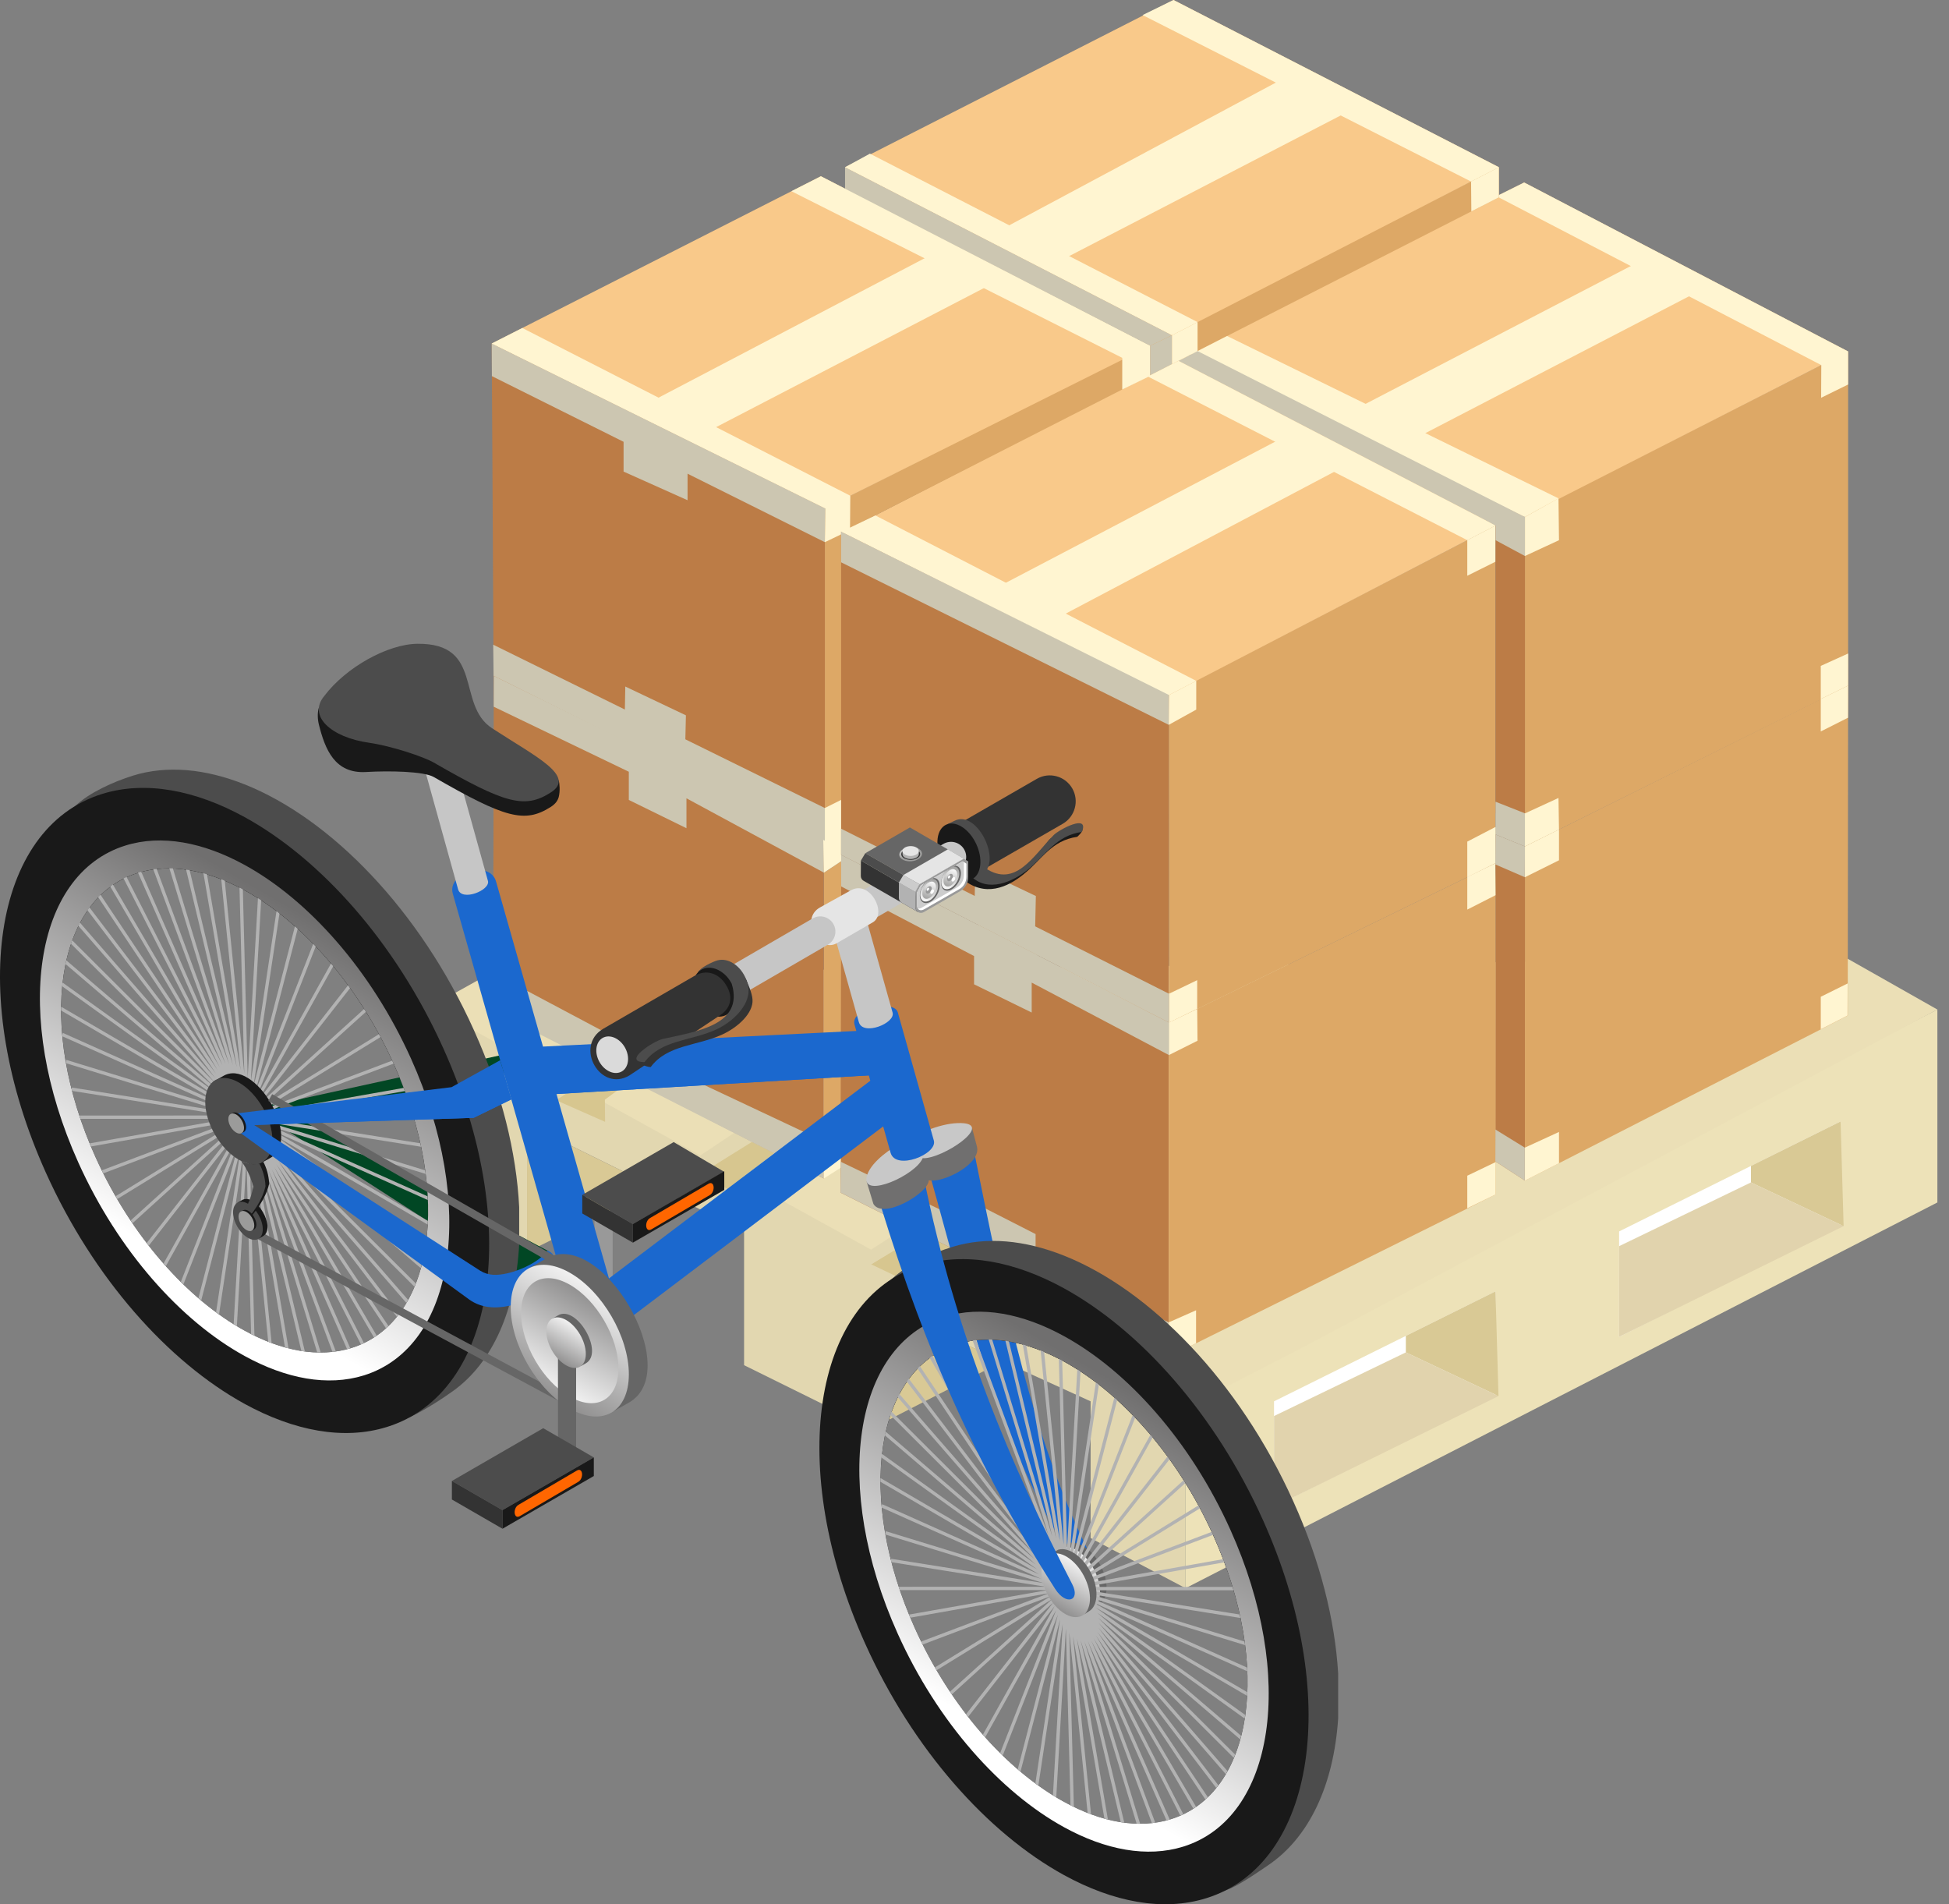 <svg width="130" height="127" viewBox="0 0 130 127" fill="none" xmlns="http://www.w3.org/2000/svg">
<rect x="0" y="0" width="130" height="127" fill="#808080" stroke="none"/>
<path d="M79.077 93.059V105.922L129.225 80.196V67.33L79.077 93.059Z" fill="#EDE2B8"/>
<path d="M79.077 105.922L72.745 102.58V93.458L58.172 86.827V95.268L49.631 91.049V82.102L35.161 74.969V83.51L28.726 80.395V67.13L79.077 93.358V105.922Z" fill="#E2D7B0"/>
<path d="M35.154 83.506L43.78 79.22L39.626 77.174L35.154 74.965V83.506Z" fill="#D9C995"/>
<path d="M58.172 95.261L66.894 90.79L62.761 88.908L58.186 86.82L58.172 95.261Z" fill="#D9C995"/>
<path d="M28.727 67.13L32.7 64.917L123.193 63.913L129.226 67.33L86.792 89.917L79.078 93.886L63.047 86.072L28.727 67.13Z" fill="#EBDFB6"/>
<path d="M107.996 82.128V89.161L122.768 81.725V74.791L107.996 82.128Z" fill="white"/>
<path d="M107.995 83.111L116.789 78.86L122.971 81.775L107.995 89.162V83.111Z" fill="#E1D3AD"/>
<path d="M116.789 77.759V78.86L122.971 81.775L122.768 74.791L116.789 77.759Z" fill="#D9C995"/>
<path d="M37.082 73.373L40.36 74.819L40.346 73.341L42.395 71.83L40.812 70.96L37.082 73.373Z" fill="#D7C68F"/>
<path d="M37.082 73.373V71.741L39.156 70.319L40.813 70.96L37.082 73.373Z" fill="#E2D7B0"/>
<path d="M46.691 78.311L49.556 79.854V78.507L51.894 76.726L50.354 75.96L46.691 78.311Z" fill="#D7C68F"/>
<path d="M46.691 78.311L46.716 77.061L49.292 75.336L50.572 75.899L46.691 78.311Z" fill="#E2D7B0"/>
<path d="M58.108 84.322L61.094 85.747V85.031L64.19 83.385L61.81 82.024L58.108 84.322Z" fill="#D7C68F"/>
<path d="M58.108 84.322V83.339L60.698 81.664L62.109 81.91L58.108 84.322Z" fill="#E2D7B0"/>
<path d="M67.928 89.297L70.79 90.494V89.792L73.654 88.178L71.506 86.999L67.928 89.297Z" fill="#D7C68F"/>
<path d="M67.928 89.296V88.416L71.039 86.524L71.808 86.884L67.928 89.296Z" fill="#E2D7B0"/>
<path d="M54.944 58.212V76.124L56.187 75.568L56.113 57.435L54.944 58.212Z" fill="#DDA866"/>
<path d="M56.112 57.232L77.958 68.181V90.494L56.062 79.541L56.112 57.232Z" fill="#BC7C46"/>
<path d="M32.938 44.974L54.944 55.952V78.6L32.888 67.283L32.938 44.974Z" fill="#BC7C46"/>
<path d="M32.931 47.133L41.942 51.47V53.351L45.787 55.236V53.241L54.944 58.193V55.895L36.968 46.944L32.938 44.974L32.931 47.133Z" fill="#CCC6B1"/>
<path d="M32.891 64.881L41.981 69.709V68.163L45.9 70.162V71.858L54.944 76.116V78.6L32.888 67.397L32.891 64.881Z" fill="#CCC6B1"/>
<path d="M54.908 55.632L56.109 55.329L56.112 57.434L54.944 58.211L54.908 55.632Z" fill="#FFF5D1"/>
<path d="M54.944 78.6L56.077 77.88V75.482L54.944 76.123V78.6Z" fill="#FFF5D1"/>
<path d="M77.958 46.314L77.972 68.21L99.754 57.584V35.047L77.958 46.314Z" fill="#DDA866"/>
<path d="M56.188 35.5L79.177 23.666L99.754 35.047L77.973 46.353L56.188 35.5Z" fill="#F9C98A"/>
<path d="M101.714 34.367V56.451L123.271 45.751V23.439L101.714 34.367Z" fill="#DDA866"/>
<path d="M101.6 34.481L79.002 23.456L101.664 12.172L123.271 23.439L101.6 34.481Z" fill="#F9C98A"/>
<path d="M101.714 56.451V78.739L123.246 67.732L123.271 45.726L101.714 56.451Z" fill="#DDA866"/>
<path d="M101.714 78.739L99.74 77.456L99.754 55.653L101.714 56.452V78.739Z" fill="#BC7C46"/>
<path d="M65.234 40.246V43.414L68.926 45.373L69 41.907L65.234 40.246Z" fill="#CCC6B1"/>
<path d="M97.869 36.027V38.4L99.754 37.46V35.047L97.869 36.027Z" fill="#FFF5D1"/>
<path d="M77.972 66.275L79.854 65.37V67.29L77.972 68.21V66.275Z" fill="#FFF5D1"/>
<path d="M56.077 77.481L65.159 81.853V80.307L69.075 82.305V84.001L77.958 88.192V90.494L56.062 79.54L56.077 77.481Z" fill="#CCC6B1"/>
<path d="M99.822 13.088L121.482 24.351L121.472 26.528L123.271 25.644V23.439L122.384 22.979L101.664 12.172L99.822 13.088Z" fill="#FFF5D1"/>
<path d="M65.234 61.767V57.998L69.154 60.032V63.424L69.189 63.838L65.309 61.917L65.234 61.767Z" fill="#CCC6B1"/>
<path d="M32.799 22.911L32.923 45.07L55.019 55.952V33.914L32.799 22.911Z" fill="#BC7C46"/>
<path d="M55.019 33.914L80.463 21.047L99.978 11.152V13.162L56.187 35.499V55.282L55.019 55.952V33.914Z" fill="#DDA866"/>
<path d="M32.799 22.911L54.755 11.755L76.715 23.061L55.019 33.914L32.799 22.911Z" fill="#F9C98A"/>
<path d="M56.366 12.61V11.152L78.172 22.358L76.715 23.06L56.366 12.61Z" fill="#CCC6B1"/>
<path d="M41.593 27.433V31.452L45.861 33.362V29.546L41.593 27.433Z" fill="#CCC6B1"/>
<path d="M32.809 25.085L55.019 36.159L55.058 33.914L32.799 22.911L32.809 25.085Z" fill="#CCC6B1"/>
<path d="M55.019 36.159L55.058 33.914L32.799 22.911L34.84 21.875L56.715 33.063L56.697 35.354" fill="#FFF5D1"/>
<path d="M52.788 12.753L74.855 23.866V25.979L76.715 25.07V23.061L54.755 11.755L52.788 12.753Z" fill="#FFF5D1"/>
<path d="M56.366 11.153L78.272 0L99.979 11.153L78.172 22.359L56.366 11.153Z" fill="#F9C98A"/>
<path d="M78.172 22.359V24.287L76.715 25.028V23.061L78.172 22.359Z" fill="#CCC6B1"/>
<path d="M58.023 10.248L79.879 21.482L78.172 22.359L56.366 11.153L58.023 10.248Z" fill="#FFF5D1"/>
<path d="M66.666 15.375L85.911 5.074L89.831 7.034L90.23 7.283L70.532 17.485L66.666 15.375Z" fill="#FFF5D1"/>
<path d="M76.212 1.005L98.122 12.108L99.978 11.153L78.272 0L76.212 1.005Z" fill="#FFF5D1"/>
<path d="M81.849 22.409L103.951 33.237L101.714 34.481L79.487 23.617L81.849 22.409Z" fill="#FFF5D1"/>
<path d="M89.435 27.793L108.886 17.684L112.792 19.255L112.906 19.633L94.099 29.393L89.435 27.793Z" fill="#FFF5D1"/>
<path d="M103.952 33.237L103.987 36.027L101.714 37.081V34.48L103.952 33.237Z" fill="#FFF5D1"/>
<path d="M66.446 39.205L86.157 28.879L89.849 30.576L89.963 30.953L70.796 41.076L66.446 39.205Z" fill="#FFF5D1"/>
<path d="M42.669 27.18L62.377 16.854L66.072 18.55L66.182 18.924L47.379 28.687L42.669 27.18Z" fill="#FFF5D1"/>
<path d="M32.898 42.997L55.019 53.89V56.074L32.923 45.071L32.898 42.997Z" fill="#CCC6B1"/>
<path d="M41.707 45.787L41.643 49.293L45.672 51.081L45.751 47.707L41.707 45.787Z" fill="#CCC6B1"/>
<path d="M55.019 53.889L56.152 53.323V55.471L55.019 56.074V53.889Z" fill="#FFF5D1"/>
<path d="M84.978 93.459V100.496L99.751 93.059V86.126L84.978 93.459Z" fill="white"/>
<path d="M84.978 94.441L93.772 90.194L99.95 93.109L84.978 100.495V94.441Z" fill="#E1D3AD"/>
<path d="M93.772 89.093V90.194L99.95 93.108L99.751 86.124L93.772 89.093Z" fill="#D9C995"/>
<path d="M77.958 68.209L99.754 57.584V79.665L77.958 90.493V68.209Z" fill="#DDA866"/>
<path d="M77.958 70.369L79.875 69.41L79.854 67.29L77.958 68.199V70.369Z" fill="#FFF5D1"/>
<path d="M56.102 35.454V57.011L77.958 68.181V46.314L56.102 35.454Z" fill="#BC7C46"/>
<path d="M56.102 55.268L77.972 66.275V68.195L56.102 57.011V55.268Z" fill="#CCC6B1"/>
<path d="M56.102 37.502L77.958 48.342V46.303L56.102 35.454V37.502Z" fill="#CCC6B1"/>
<path d="M58.389 34.377L79.79 45.409L77.972 46.353L56.12 35.464L58.389 34.377Z" fill="#FFF5D1"/>
<path d="M99.754 35.047L101.714 34.481V54.242H99.754V35.047Z" fill="#BC7C46"/>
<path d="M79.879 23.414L101.714 34.481V37.082L99.754 36.027V35.047L78.603 24.066L79.879 23.414Z" fill="#CCC6B1"/>
<path d="M76.561 25.109L97.869 36.027L99.754 35.047L78.603 24.065L76.561 25.109Z" fill="#FFF5D1"/>
<path d="M99.754 53.469L101.714 54.242V56.451L99.754 55.653V53.469Z" fill="#CCC6B1"/>
<path d="M103.952 53.219L103.987 55.322L101.714 56.451V54.249L103.952 53.219Z" fill="#FFF5D1"/>
<path d="M123.274 43.584L123.271 45.726L121.447 46.617V44.411L123.274 43.584Z" fill="#FFF5D1"/>
<path d="M79.879 21.482V23.414L78.172 24.287V22.359L79.879 21.482Z" fill="#FFF5D1"/>
<path d="M99.978 11.152V13.162L98.14 14.099L98.122 12.107L99.978 11.152Z" fill="#FFF5D1"/>
<path d="M77.972 46.353L77.958 48.341L79.79 47.326V45.409L77.972 46.353Z" fill="#FFF5D1"/>
<path d="M65.052 57.837L64.985 61.34L69.018 63.132L69.093 59.758L65.052 57.837Z" fill="#CCC6B1"/>
<path d="M97.869 56.13V58.503L99.754 57.563V55.15L97.869 56.13Z" fill="#FFF5D1"/>
<path d="M97.869 60.663L99.754 59.704L99.733 57.584L97.869 58.489V60.663Z" fill="#FFF5D1"/>
<path d="M97.869 80.584L99.754 79.665V77.506L97.869 78.411V80.584Z" fill="#FFF5D1"/>
<path d="M99.747 75.332L101.707 76.54V78.739L99.74 77.456L99.747 75.332Z" fill="#CCC6B1"/>
<path d="M99.754 55.653L101.714 56.452L101.707 58.504L99.74 57.652L99.754 55.653Z" fill="#CCC6B1"/>
<path d="M103.987 55.322V57.374L101.714 58.504V56.455L103.987 55.322Z" fill="#FFF5D1"/>
<path d="M123.271 45.726L123.264 47.867L121.447 48.783V46.617L123.271 45.726Z" fill="#FFF5D1"/>
<path d="M103.987 75.493V77.578L101.714 78.739V76.537L103.987 75.493Z" fill="#FFF5D1"/>
<path d="M123.239 65.59L123.232 67.732L121.447 68.644V66.478L123.239 65.59Z" fill="#FFF5D1"/>
<path d="M56.102 57.01L56.109 59.12L64.971 63.762V65.647L68.815 67.529V65.533L77.972 70.368V68.195" fill="#CCC6B1"/>
<path d="M77.958 88.192L79.779 87.387V89.585L77.958 90.494V88.192Z" fill="#FFF5D1"/>
<path fill-rule="evenodd" clip-rule="evenodd" d="M36.569 83.435L18.136 73.637L17.955 74.627L34.281 85.135C35.724 86.061 37.862 84.658 36.569 83.435Z" fill="#014724"/>
<path fill-rule="evenodd" clip-rule="evenodd" d="M17.128 73.935L18.015 74.869L34.994 71.291C35.624 69.3 34.983 68.997 33.64 70.322L17.128 73.935Z" fill="#014724"/>
<path fill-rule="evenodd" clip-rule="evenodd" d="M73.009 104.272C68.922 96.337 67.051 87.094 64.906 76.473C63.666 76.437 62.694 76.412 61.454 76.376C64.34 86.154 66.043 95.468 71.869 104.586C72.61 105.748 73.579 105.373 73.009 104.272Z" fill="#1B68CE"/>
<path fill-rule="evenodd" clip-rule="evenodd" d="M70.636 103.282L71.252 102.922C71.979 102.697 72.988 103.449 73.508 104.604C73.985 105.662 73.882 106.692 73.305 107.03L72.916 107.28C73.469 106.923 73.323 106.025 72.856 104.985C72.001 103.086 70.565 103.645 70.636 103.282Z" fill="#666666"/>
<path fill-rule="evenodd" clip-rule="evenodd" d="M72.699 107.379C71.972 107.604 70.964 106.852 70.444 105.698C69.923 104.543 70.091 103.424 70.818 103.2C71.545 102.975 72.553 103.727 73.073 104.882C73.59 106.036 73.422 107.155 72.699 107.379Z" fill="url(#paint0_linear_758_52318)"/>
<path d="M40.866 81.515C40.866 80.574 39.654 80.574 39.654 81.515V87.882C39.654 88.823 40.866 88.823 40.866 87.882V81.515Z" fill="#999999"/>
<path fill-rule="evenodd" clip-rule="evenodd" d="M86.271 100.146C82.665 92.126 76.715 86.026 70.968 83.742C68.359 82.705 65.794 82.452 63.51 83.164C62.138 83.592 60.631 84.265 59.498 85.288C55.015 89.343 55.482 98.928 59.743 108.399C62.583 114.709 66.66 120.029 70.964 123.218C74.613 125.922 78.425 127.102 81.785 126.058C82.53 125.826 83.937 124.836 84.557 124.419C87.355 122.541 88.965 119.003 89.257 114.602V111.609C89.043 108.06 88.067 104.13 86.271 100.146ZM78.097 121.329C75.934 122.003 73.44 121.529 70.971 120.171C67.159 118.08 63.407 113.889 61.019 108.584C57.082 99.836 58.35 91.356 63.845 89.646C66.008 88.972 68.502 89.45 70.971 90.804C74.784 92.895 78.536 97.082 80.923 102.391C84.86 111.139 83.592 119.619 78.097 121.329Z" fill="#4C4C4C"/>
<path fill-rule="evenodd" clip-rule="evenodd" d="M84.233 101.362C81.051 94.289 76.048 88.712 70.971 85.922C67.678 84.116 64.354 83.482 61.471 84.376C54.149 86.653 52.46 97.955 57.705 109.614C60.887 116.687 65.89 122.267 70.967 125.053C74.26 126.86 77.584 127.494 80.463 126.596C87.789 124.319 89.478 113.017 84.233 101.362ZM78.097 121.33C75.934 122.003 73.44 121.529 70.971 120.172C67.158 118.08 63.406 113.89 61.019 108.584C57.082 99.837 58.35 91.356 63.845 89.646C66.007 88.972 68.502 89.45 70.971 90.804C74.784 92.895 78.535 97.082 80.923 102.391C84.86 111.139 83.592 119.619 78.097 121.33Z" fill="#191919"/>
<path fill-rule="evenodd" clip-rule="evenodd" d="M82.07 102.031C79.409 96.113 75.222 91.442 70.971 89.111C68.217 87.6 65.43 87.066 63.022 87.818C56.893 89.724 55.482 99.184 59.872 108.94C62.534 114.859 66.724 119.53 70.975 121.864C73.729 123.378 76.512 123.905 78.924 123.157C85.049 121.247 86.46 111.791 82.07 102.031ZM78.097 121.329C75.935 122.003 73.44 121.529 70.971 120.171C67.159 118.08 63.407 113.889 61.019 108.584C57.082 99.836 58.35 91.356 63.845 89.646C66.008 88.972 68.502 89.45 70.971 90.804C74.784 92.895 78.536 97.082 80.923 102.391C84.86 111.139 83.592 119.619 78.097 121.329Z" fill="url(#paint1_linear_758_52318)"/>
<path d="M70.454 119.875L71.096 108.605L71.402 120.399C71.477 120.438 71.552 120.474 71.627 120.51L71.324 108.855L72.546 120.912C72.621 120.941 72.699 120.973 72.774 121.001L71.57 109.104L73.665 121.29C73.743 121.311 73.822 121.333 73.9 121.351L71.823 109.271L74.755 121.525C74.833 121.536 74.912 121.55 74.99 121.557L72.079 109.389L75.813 121.621C75.892 121.625 75.966 121.625 76.045 121.625L72.329 109.457L76.829 121.586C76.904 121.579 76.978 121.568 77.053 121.557L72.557 109.446L77.805 121.408C77.876 121.39 77.948 121.368 78.019 121.347L72.774 109.393L78.728 121.087C78.796 121.058 78.863 121.026 78.927 120.994L72.948 109.254L79.597 120.624C79.658 120.585 79.719 120.545 79.779 120.503L73.088 109.058L80.399 120.011C80.456 119.961 80.51 119.911 80.563 119.861L73.194 108.826L81.126 119.245C81.172 119.188 81.222 119.127 81.265 119.067L73.255 108.548L81.76 118.322C81.799 118.254 81.839 118.187 81.874 118.119L73.258 108.22L82.295 117.239C82.327 117.167 82.355 117.093 82.384 117.018L73.234 107.889L82.719 116.002C82.74 115.924 82.761 115.846 82.783 115.767L73.166 107.543L83.018 114.616L83.054 114.374L73.07 107.205L83.178 113.098L83.189 112.852L72.952 106.884L83.186 111.459L83.175 111.213L72.806 106.578L83.039 109.717L83.007 109.478L72.66 106.303L82.733 107.907L82.683 107.675L72.517 106.058H82.27L82.206 105.837H72.385L81.657 104.198L81.579 103.987L72.272 105.633L80.905 102.37L80.812 102.17L72.172 105.434L80.032 100.599L79.929 100.406L72.083 105.234L79.059 98.913L78.942 98.725L72.004 105.01L78.005 97.331L77.869 97.146L71.922 104.757L76.882 95.874L76.733 95.692L71.826 104.483L75.713 94.556L75.546 94.381L71.705 104.194L74.513 93.38L74.328 93.212L71.555 103.88L73.294 92.35L73.095 92.197L71.381 103.57L72.072 91.47L71.858 91.331L71.174 103.292L70.85 90.74C70.775 90.7 70.7 90.661 70.625 90.622L70.946 103.015L69.642 90.162C69.564 90.13 69.489 90.098 69.41 90.066L70.7 102.804L68.455 89.735C68.377 89.71 68.299 89.688 68.22 89.667L70.444 102.612L67.297 89.46C67.219 89.446 67.141 89.435 67.062 89.421L70.191 102.487L66.178 89.339C66.1 89.336 66.025 89.336 65.947 89.332L69.941 102.423L65.099 89.375C65.024 89.382 64.949 89.393 64.874 89.403L69.706 102.416L64.069 89.567C63.998 89.585 63.927 89.606 63.855 89.628L69.496 102.491L63.093 89.916C63.025 89.945 62.961 89.981 62.893 90.013L69.314 102.619L62.184 90.426C62.124 90.469 62.063 90.511 62.006 90.554L69.172 102.811L61.354 91.106C61.3 91.16 61.247 91.21 61.194 91.263L69.065 103.05L60.616 91.951C60.57 92.011 60.527 92.076 60.481 92.136L69.011 103.339L59.979 92.963C59.943 93.031 59.907 93.102 59.872 93.173L68.99 103.649L59.462 94.142C59.434 94.217 59.408 94.296 59.38 94.37L69.022 103.991L59.07 95.478C59.052 95.56 59.034 95.642 59.017 95.721L69.09 104.337L58.821 96.961L58.796 97.21L69.186 104.671L58.742 98.582L58.724 98.614V98.824L69.318 105.003L58.846 100.321L58.799 100.428L58.81 100.545L69.457 105.302L59.084 102.12L59.041 102.259L59.056 102.341L69.606 105.58L59.448 103.962L59.43 104.073L59.458 104.187L69.749 105.826L59.943 105.829L60.018 106.05L69.881 106.047L60.631 107.682L60.716 107.889L69.995 106.25L61.44 109.482L61.539 109.681L70.098 106.446L62.359 111.206L62.469 111.395L70.183 106.649L63.364 112.824L63.488 113.006L70.262 106.87L64.44 114.32L64.579 114.499L70.347 107.116L65.562 115.685L65.715 115.86L70.444 107.39L66.713 116.911L66.884 117.078L70.565 107.682L67.885 117.994L68.07 118.151L70.711 107.989L69.061 118.931L69.261 119.077L70.885 108.288L70.233 119.726C70.312 119.786 70.383 119.833 70.454 119.875Z" fill="#B2B2B2"/>
<path fill-rule="evenodd" clip-rule="evenodd" d="M38.065 87.195L40.905 88.745L60.691 73.776C61.546 72.849 59.131 71.05 58.489 71.745L38.065 87.195Z" fill="#1B68CE"/>
<path fill-rule="evenodd" clip-rule="evenodd" d="M33.087 58.792C32.663 57.306 29.805 58.204 30.201 59.601L38.332 88.171C38.803 89.966 41.617 88.816 41.389 87.971L33.087 58.792Z" fill="#1B68CE"/>
<path fill-rule="evenodd" clip-rule="evenodd" d="M31.616 68.716C28.01 60.695 22.059 54.595 16.312 52.311C13.704 51.274 11.138 51.021 8.854 51.734C7.597 52.126 5.954 52.86 5.035 53.74C0.606 57.983 0.745 67.315 5.088 76.968C7.91 83.243 11.986 88.612 16.308 91.819C20.018 94.57 23.912 95.732 27.358 94.506C28.316 94.057 29.538 93.262 30.233 92.76C32.891 90.843 34.395 87.33 34.63 82.993V80.51C34.449 76.875 33.462 72.817 31.616 68.716ZM23.442 89.902C21.279 90.576 18.785 90.102 16.316 88.744C12.503 86.653 8.751 82.462 6.364 77.157C2.426 68.409 3.695 59.929 9.189 58.219C11.352 57.545 13.846 58.023 16.316 59.377C20.128 61.468 23.88 65.655 26.267 70.964C30.205 79.712 28.936 88.192 23.442 89.902Z" fill="#4C4C4C"/>
<path fill-rule="evenodd" clip-rule="evenodd" d="M29.578 69.934C26.396 62.861 21.393 57.285 16.316 54.495C13.023 52.689 9.699 52.054 6.816 52.949C-0.506 55.226 -2.195 66.528 3.05 78.187C6.232 85.26 11.235 90.839 16.312 93.626C19.604 95.432 22.929 96.067 25.808 95.169C33.134 92.892 34.823 81.589 29.578 69.934ZM23.442 89.902C21.279 90.576 18.785 90.102 16.316 88.744C12.503 86.653 8.751 82.462 6.364 77.157C2.426 68.409 3.695 59.929 9.189 58.219C11.352 57.545 13.846 58.023 16.316 59.377C20.128 61.468 23.88 65.655 26.267 70.964C30.205 79.712 28.936 88.192 23.442 89.902Z" fill="#191919"/>
<path fill-rule="evenodd" clip-rule="evenodd" d="M27.415 70.604C24.749 64.686 20.566 60.014 16.315 57.684C13.561 56.173 10.775 55.639 8.366 56.391C2.237 58.297 0.826 67.757 5.216 77.513C7.878 83.431 12.068 88.103 16.319 90.436C19.073 91.951 21.856 92.478 24.268 91.73C30.393 89.82 31.805 80.36 27.415 70.604ZM23.442 89.902C21.279 90.576 18.785 90.102 16.315 88.744C12.503 86.652 8.751 82.462 6.364 77.157C2.426 68.409 3.695 59.929 9.189 58.218C11.352 57.545 13.846 58.022 16.315 59.376C20.128 61.468 23.88 65.655 26.267 70.964C30.205 79.711 28.936 88.192 23.442 89.902Z" fill="url(#paint2_linear_758_52318)"/>
<path d="M15.799 88.448L16.44 77.178L16.747 88.972C16.822 89.011 16.896 89.047 16.971 89.083L16.668 77.427L17.891 89.485C17.965 89.514 18.044 89.546 18.119 89.574L16.914 77.677L19.009 89.863C19.088 89.884 19.166 89.906 19.244 89.924L17.167 77.844L20.1 90.098C20.178 90.112 20.256 90.12 20.335 90.13L17.424 77.962L21.158 90.194C21.236 90.198 21.311 90.198 21.39 90.198L17.673 78.03L22.174 90.159C22.248 90.151 22.323 90.141 22.398 90.13L17.901 78.019L23.15 89.981C23.221 89.963 23.292 89.941 23.364 89.92L18.119 77.966L24.073 89.66C24.14 89.631 24.208 89.599 24.272 89.567L18.293 77.827L24.942 89.197C25.003 89.157 25.063 89.118 25.124 89.076L18.432 77.631L25.744 88.584C25.801 88.534 25.854 88.484 25.908 88.434L18.539 77.399L26.471 87.818C26.517 87.761 26.567 87.7 26.61 87.639L18.6 77.121L27.105 86.895C27.144 86.827 27.183 86.759 27.219 86.692L18.603 76.793L27.639 85.812C27.671 85.74 27.7 85.665 27.728 85.591L18.578 76.462L28.063 84.575C28.085 84.497 28.106 84.418 28.128 84.34L18.511 76.116L28.363 83.189L28.398 82.947L18.414 75.778L28.523 81.671L28.534 81.425L18.297 75.457L28.53 80.032L28.519 79.786L18.151 75.151L28.384 78.29L28.352 78.051L18.005 74.876L28.078 76.48L28.028 76.248L17.862 74.63L27.614 74.627L27.55 74.406H17.73L27.002 72.767L26.923 72.557L17.616 74.203L26.25 70.939L26.157 70.739L17.516 74.003L25.377 69.168L25.273 68.976L17.427 73.804L24.404 67.483L24.286 67.294L17.349 73.579L23.349 65.901L23.214 65.715L17.267 73.326L22.227 64.443L22.077 64.262L17.171 73.052L21.058 63.125L20.891 62.95L17.05 72.763L19.857 61.949L19.672 61.782L16.904 72.45L18.642 60.919L18.443 60.766L16.729 72.14L17.42 60.039L17.206 59.9L16.522 71.862L16.198 59.309C16.123 59.27 16.048 59.23 15.974 59.191L16.294 71.584L14.99 58.732C14.912 58.7 14.837 58.667 14.758 58.635L16.048 71.374L13.804 58.304C13.725 58.279 13.647 58.258 13.568 58.236L15.792 71.181L12.646 58.03C12.567 58.015 12.489 58.005 12.41 57.99L15.539 71.057L11.527 57.908C11.448 57.905 11.373 57.905 11.295 57.901L15.289 70.992L10.447 57.944C10.372 57.951 10.297 57.962 10.223 57.973L15.054 70.985L9.417 58.136C9.346 58.154 9.275 58.176 9.204 58.197L14.844 71.06L8.441 58.486C8.373 58.514 8.309 58.55 8.242 58.582L14.662 71.188L7.532 58.995C7.472 59.038 7.411 59.081 7.354 59.123L14.52 71.381L6.706 59.676C6.652 59.729 6.599 59.779 6.545 59.833L14.416 71.62L5.968 60.52C5.922 60.581 5.879 60.645 5.833 60.706L14.363 71.908L5.33 61.532C5.295 61.6 5.259 61.671 5.223 61.742L14.342 72.218L4.814 62.712C4.785 62.786 4.76 62.865 4.732 62.94L14.374 72.56L4.422 64.048C4.404 64.13 4.386 64.212 4.368 64.29L14.441 72.906L4.172 65.53L4.147 65.779L14.538 73.241L4.094 67.151L4.076 67.183V67.394L14.669 73.572L4.197 68.89L4.151 68.997L4.162 69.115L14.808 73.871L4.436 70.69L4.393 70.829L4.408 70.91L14.958 74.149L4.8 72.532L4.782 72.642L4.81 72.756L15.101 74.395L5.295 74.399L5.37 74.62H15.232L5.982 76.255L6.068 76.462L15.347 74.823L6.791 78.055L6.891 78.254L15.45 75.019L7.711 79.779L7.821 79.968L15.535 75.222L8.715 81.397L8.84 81.579L15.614 75.443L9.791 82.893L9.93 83.072L15.699 75.689L10.914 84.258L11.067 84.433L15.795 75.963L12.065 85.484L12.236 85.651L15.916 76.255L13.237 86.567L13.422 86.724L16.063 76.562L14.413 87.504L14.612 87.65L16.237 76.861L15.585 88.299C15.656 88.359 15.728 88.406 15.799 88.448Z" fill="#B2B2B2"/>
<path fill-rule="evenodd" clip-rule="evenodd" d="M29.884 49.168L27.892 49.727L30.554 59.309C30.785 60.146 32.72 59.376 32.546 58.749L29.884 49.168Z" fill="#C6C6C6"/>
<path fill-rule="evenodd" clip-rule="evenodd" d="M14.231 72.136L17.466 77.542L18.044 77.218C20.203 75.995 16.975 70.476 14.862 71.777L14.231 72.136Z" fill="#191919"/>
<path fill-rule="evenodd" clip-rule="evenodd" d="M15.931 72.194C17.167 72.899 18.172 74.624 18.172 76.045C18.172 77.471 17.167 78.051 15.931 77.346C14.694 76.64 13.69 74.916 13.69 73.494C13.69 72.069 14.694 71.488 15.931 72.194Z" fill="#4C4C4C"/>
<path fill-rule="evenodd" clip-rule="evenodd" d="M69.963 103.717L70.579 103.357C71.306 103.133 72.314 103.884 72.835 105.039C73.312 106.097 73.209 107.127 72.632 107.465L72.243 107.715C72.796 107.358 72.649 106.461 72.183 105.42C71.327 103.521 69.895 104.08 69.963 103.717Z" fill="#666666"/>
<path fill-rule="evenodd" clip-rule="evenodd" d="M72.026 107.814C71.299 108.038 70.29 107.287 69.77 106.132C69.25 104.978 69.418 103.859 70.144 103.634C70.871 103.41 71.88 104.162 72.4 105.316C72.92 106.471 72.753 107.589 72.026 107.814Z" fill="url(#paint3_linear_758_52318)"/>
<path fill-rule="evenodd" clip-rule="evenodd" d="M71.516 105.652C67.429 97.716 63.766 89.161 61.621 78.543C60.381 78.507 59.441 78.643 58.201 78.607C61.087 88.385 64.55 96.851 70.376 105.965C71.121 107.127 72.086 106.753 71.516 105.652Z" fill="#1B68CE"/>
<path fill-rule="evenodd" clip-rule="evenodd" d="M64.832 75.211L65.163 76.469C65.469 77.631 62.886 78.924 61.949 78.718C61.949 79.558 58.895 81.369 58.258 80.296L57.805 78.807L64.832 75.211Z" fill="#706F6F"/>
<path fill-rule="evenodd" clip-rule="evenodd" d="M64.112 74.902C62.861 74.87 61.408 75.486 59.932 76.327C58.981 76.868 57.894 77.77 57.794 78.575C57.627 79.901 61.055 78.394 61.543 77.246C62.879 77.303 66.325 74.959 64.112 74.902Z" fill="#C8C8C8"/>
<path fill-rule="evenodd" clip-rule="evenodd" d="M38.838 79.69L42.213 81.636L48.309 78.155L44.935 76.17L38.838 79.69Z" fill="#4C4C4C"/>
<path fill-rule="evenodd" clip-rule="evenodd" d="M42.213 82.876L38.838 80.93V79.69L42.213 81.636V82.876Z" fill="#333333"/>
<path fill-rule="evenodd" clip-rule="evenodd" d="M42.213 82.876L48.309 79.359V78.119L42.213 81.636V82.876Z" fill="#191919"/>
<path fill-rule="evenodd" clip-rule="evenodd" d="M43.449 81.989L47.347 79.701C47.732 79.473 47.661 78.711 47.255 78.95L43.356 81.237C42.968 81.465 43.043 82.228 43.449 81.989Z" fill="#FF6600"/>
<path fill-rule="evenodd" clip-rule="evenodd" d="M35.963 69.813C34 69.913 34.851 72.482 36.526 72.999L59.02 71.655C60.278 71.581 59.975 68.937 59.074 68.659L35.963 69.813Z" fill="#1B68CE"/>
<path fill-rule="evenodd" clip-rule="evenodd" d="M34.77 71.053C34.955 71.876 35.596 72.81 36.526 72.999L59.02 71.655C59.195 71.645 59.327 71.691 59.441 71.623C59.373 70.929 59.099 70.23 58.693 70.106L34.77 71.053Z" fill="#1B68CE"/>
<path fill-rule="evenodd" clip-rule="evenodd" d="M59.883 67.515C59.637 66.642 56.701 67.269 56.996 68.328L59.402 76.879C59.744 78.094 62.544 76.979 62.288 76.067L59.883 67.515Z" fill="#1B68CE"/>
<path fill-rule="evenodd" clip-rule="evenodd" d="M71.855 55.809C70.105 56.066 69.528 57.302 68.245 58.332C67.247 59.134 65.687 59.921 64.126 58.56L65.28 58.09C67.29 59.426 68.676 57.673 69.98 56.016C70.287 55.628 73.173 54.58 71.855 55.809Z" fill="#191919"/>
<path fill-rule="evenodd" clip-rule="evenodd" d="M72.164 55.482C70.415 55.739 69.838 56.975 68.555 58.005C67.557 58.806 65.907 59.562 64.753 58.429L65.722 57.898C67.728 59.234 68.89 57.114 70.29 55.685C70.636 55.336 72.681 54.235 72.164 55.482Z" fill="#4C4C4C"/>
<path d="M69.157 51.944C69.984 51.467 71.042 51.752 71.519 52.579C71.997 53.405 71.712 54.464 70.885 54.941L65.551 58.016C64.725 58.493 63.666 58.208 63.189 57.382C62.711 56.555 62.996 55.497 63.823 55.019L69.157 51.944Z" fill="#333333"/>
<path fill-rule="evenodd" clip-rule="evenodd" d="M63.218 54.952L64.981 58.568L65.398 58.376C66.966 57.656 65.216 53.965 63.674 54.738L63.218 54.952Z" fill="#4C4C4C"/>
<path fill-rule="evenodd" clip-rule="evenodd" d="M64.169 55.151C64.953 55.65 65.494 56.804 65.38 57.727C65.266 58.65 64.536 58.995 63.752 58.497C62.968 57.998 62.426 56.843 62.541 55.92C62.655 54.998 63.385 54.652 64.169 55.151Z" fill="#191919"/>
<path d="M56.743 62.025C56.394 62.025 56.052 61.843 55.867 61.519C55.589 61.034 55.753 60.417 56.237 60.136L62.929 56.281C63.413 56.003 64.03 56.167 64.311 56.651C64.589 57.136 64.425 57.752 63.941 58.034L57.249 61.889C57.089 61.978 56.914 62.025 56.743 62.025Z" fill="#C6C6C6"/>
<path fill-rule="evenodd" clip-rule="evenodd" d="M57.663 60.862L55.411 61.496L57.285 68.167C57.552 69.115 59.736 68.245 59.537 67.532L57.663 60.862Z" fill="#C6C6C6"/>
<path fill-rule="evenodd" clip-rule="evenodd" d="M56.772 59.37L54.705 60.514C53.305 61.287 54.637 63.589 55.809 62.908L58.215 61.515C59.205 60.934 58.029 58.675 56.772 59.37Z" fill="#E5E5E5"/>
<path d="M49.2 66.34C48.851 66.34 48.512 66.158 48.323 65.837C48.042 65.353 48.206 64.736 48.69 64.455L54.203 61.255C54.684 60.973 55.304 61.137 55.585 61.622C55.867 62.106 55.703 62.723 55.218 63.004L49.706 66.204C49.549 66.293 49.375 66.34 49.2 66.34Z" fill="#C6C6C6"/>
<path fill-rule="evenodd" clip-rule="evenodd" d="M49.093 67.237C48.388 67.43 47.539 66.87 47.201 65.99C47.016 65.509 46.396 65.213 46.553 64.846C46.684 64.543 47.543 64.134 47.864 64.048C48.569 63.856 49.417 64.415 49.756 65.295C50.094 66.175 49.798 67.045 49.093 67.237Z" fill="#4C4C4C"/>
<path fill-rule="evenodd" clip-rule="evenodd" d="M48.242 67.768C47.536 67.96 46.688 67.401 46.35 66.521C46.011 65.641 46.307 64.771 47.012 64.579C47.718 64.386 48.566 64.946 48.904 65.826C49.243 66.706 48.944 67.576 48.242 67.768Z" fill="#191919"/>
<path d="M41.984 71.723C40.042 72.885 38.282 69.785 40.221 68.62L46.292 65.103C47.115 64.611 47.956 64.9 48.448 65.723C48.94 66.546 48.737 67.294 47.917 67.786L41.984 71.723Z" fill="#333333"/>
<path fill-rule="evenodd" clip-rule="evenodd" d="M43.4 71.167C44.525 69.66 46.489 69.77 48.178 68.994C49.243 68.505 50.251 67.558 50.194 66.671C50.166 66.218 49.888 65.626 49.717 65.195C50.33 67.533 47.294 68.994 44.536 69.521C44.123 69.599 42.466 70.276 42.477 70.679C42.48 70.814 43.015 71.164 43.4 71.167Z" fill="#333333"/>
<path fill-rule="evenodd" clip-rule="evenodd" d="M42.993 70.836C44.119 69.329 46.082 69.439 47.771 68.662C49.083 68.06 50.536 66.574 49.667 65.17L48.815 65.626C49.599 68.331 46.578 68.776 44.226 69.286C43.57 69.432 41.461 70.822 42.993 70.836Z" fill="#4C4C4C"/>
<path fill-rule="evenodd" clip-rule="evenodd" d="M41.294 71.534C40.766 71.677 40.132 71.26 39.879 70.601C39.626 69.942 39.847 69.293 40.374 69.15C40.901 69.008 41.536 69.425 41.789 70.084C42.042 70.743 41.821 71.392 41.294 71.534Z" fill="#DADADA"/>
<path fill-rule="evenodd" clip-rule="evenodd" d="M36.732 53.819C34.997 54.923 33.704 54.57 28.929 51.82C28.277 51.442 25.965 51.396 24.422 51.488C22.327 51.613 21.682 49.977 21.268 48.317C21.179 47.961 21.165 47.501 21.275 47.18L21.692 47.305C23.15 45.424 25.893 43.917 27.853 43.899C32.31 43.856 30.422 47.968 32.82 49.529C34.32 50.508 35.774 51.324 36.593 52.041H37.267C37.324 52.254 37.37 52.764 37.267 53.159C37.203 53.384 37.064 53.608 36.732 53.819Z" fill="#191919"/>
<path fill-rule="evenodd" clip-rule="evenodd" d="M36.733 52.856C34.998 53.961 33.704 53.608 28.93 50.857C28.277 50.48 26.143 49.756 24.607 49.535C22.078 49.175 20.51 47.75 21.632 46.414C23.075 44.501 25.865 42.954 27.85 42.936C32.307 42.894 30.419 47.005 32.817 48.566C35.721 50.462 38.454 51.755 36.733 52.856Z" fill="#4C4C4C"/>
<path fill-rule="evenodd" clip-rule="evenodd" d="M36.497 83.414C36.073 84.052 34.89 84.689 33.811 84.928C33.173 85.067 32.585 85.092 32.033 84.75L16.123 74.499C15.503 74.1 15.207 74.969 15.941 75.489L31.313 86.681C32.108 87.24 33.048 87.29 33.992 87.08C35.051 86.845 36.098 86.382 36.611 85.698C37.253 84.832 37.21 83.556 36.497 83.414Z" fill="#1B68CE"/>
<path d="M16.819 81.848L16.572 82.307L38.325 94.003L38.571 93.545L16.819 81.848Z" fill="#666666"/>
<path d="M18.154 72.973L17.896 73.424L37.352 84.564L37.61 84.113L18.154 72.973Z" fill="#666666"/>
<path fill-rule="evenodd" clip-rule="evenodd" d="M15.842 80.211L17.274 82.598L17.527 82.456C18.482 81.914 17.057 79.477 16.12 80.051L15.842 80.211Z" fill="#191919"/>
<path fill-rule="evenodd" clip-rule="evenodd" d="M16.537 80.279C17.085 80.59 17.527 81.352 17.527 81.983C17.527 82.613 17.085 82.87 16.537 82.556C15.992 82.246 15.546 81.484 15.546 80.853C15.546 80.226 15.992 79.969 16.537 80.279Z" fill="#4C4C4C"/>
<path fill-rule="evenodd" clip-rule="evenodd" d="M35.232 84.614L40.926 94.121L41.938 93.551C45.74 91.402 40.06 81.693 36.341 83.984L35.232 84.614Z" fill="#666666"/>
<path fill-rule="evenodd" clip-rule="evenodd" d="M38.005 84.882C40.182 86.121 41.945 89.157 41.945 91.659C41.945 94.163 40.182 95.186 38.005 93.946C35.831 92.706 34.064 89.674 34.064 87.169C34.064 84.664 35.828 83.641 38.005 84.882Z" fill="url(#paint4_linear_758_52318)"/>
<path fill-rule="evenodd" clip-rule="evenodd" d="M38.005 85.68C39.797 86.703 41.251 89.201 41.251 91.263C41.251 93.327 39.797 94.171 38.005 93.148C36.212 92.129 34.758 89.628 34.758 87.565C34.758 85.502 36.212 84.657 38.005 85.68Z" fill="url(#paint5_linear_758_52318)"/>
<path d="M38.428 90.608C38.428 89.667 37.217 89.667 37.217 90.608V96.975C37.217 97.916 38.428 97.916 38.428 96.975V90.608Z" fill="#666666"/>
<path fill-rule="evenodd" clip-rule="evenodd" d="M36.832 87.946L38.731 91.117L39.07 90.928C40.338 90.212 38.443 86.969 37.203 87.735L36.832 87.946Z" fill="#666666"/>
<path fill-rule="evenodd" clip-rule="evenodd" d="M37.759 88.034C38.486 88.448 39.074 89.46 39.074 90.297C39.074 91.134 38.486 91.473 37.759 91.059C37.032 90.646 36.444 89.634 36.444 88.797C36.444 87.963 37.032 87.621 37.759 88.034Z" fill="url(#paint6_linear_758_52318)"/>
<path fill-rule="evenodd" clip-rule="evenodd" d="M30.141 98.771L33.515 100.716L39.608 97.2L36.234 95.251L30.141 98.771Z" fill="#4C4C4C"/>
<path fill-rule="evenodd" clip-rule="evenodd" d="M33.515 101.956L30.141 100.007V98.77L33.515 100.716V101.956Z" fill="#333333"/>
<path fill-rule="evenodd" clip-rule="evenodd" d="M33.515 101.957L39.608 98.44V97.2L33.515 100.717V101.957Z" fill="#191919"/>
<path fill-rule="evenodd" clip-rule="evenodd" d="M34.673 101.115L38.571 98.828C38.956 98.6 38.885 97.837 38.478 98.076L34.58 100.364C34.196 100.592 34.267 101.354 34.673 101.115Z" fill="#FF6600"/>
<path fill-rule="evenodd" clip-rule="evenodd" d="M15.56 74.285L16.405 75.044L31.591 74.552L34.107 73.323L33.362 70.711L30.116 72.507L15.56 74.285Z" fill="#1B68CE"/>
<path fill-rule="evenodd" clip-rule="evenodd" d="M33.508 71.221L30.244 73.024L15.71 74.417L16.405 75.044L31.591 74.552L34.107 73.323L33.508 71.221Z" fill="#1B68CE"/>
<path fill-rule="evenodd" clip-rule="evenodd" d="M15.358 74.317L16.113 75.582L16.249 75.507C16.755 75.222 15.999 73.932 15.504 74.235L15.358 74.317Z" fill="#191919"/>
<path fill-rule="evenodd" clip-rule="evenodd" d="M15.753 74.328C16.041 74.492 16.277 74.895 16.277 75.23C16.277 75.561 16.041 75.7 15.753 75.533C15.464 75.369 15.229 74.966 15.229 74.631C15.229 74.3 15.464 74.165 15.753 74.328Z" fill="#9B9B9A"/>
<path fill-rule="evenodd" clip-rule="evenodd" d="M16.551 81.397C17.117 80.681 17.705 79.986 17.951 78.953C17.93 78.379 17.78 77.909 17.566 77.485L17.47 77.538L17.46 77.52C17.207 77.649 16.897 77.677 16.555 77.595C16.793 77.977 16.996 78.415 17.139 78.971C17.014 79.748 16.64 80.535 16.22 81.073C16.155 81.162 16.576 81.297 16.551 81.397Z" fill="#191919"/>
<path fill-rule="evenodd" clip-rule="evenodd" d="M16.308 81.561C16.875 80.845 17.463 80.15 17.709 79.117C17.687 78.515 17.52 78.03 17.292 77.588C16.953 77.695 16.536 77.649 16.08 77.424C16.415 77.88 16.707 78.411 16.892 79.138C16.768 79.915 16.394 80.702 15.973 81.24C15.913 81.326 16.333 81.461 16.308 81.561Z" fill="#4C4C4C"/>
<path fill-rule="evenodd" clip-rule="evenodd" d="M16.042 80.816L16.798 82.081L16.933 82.006C17.439 81.721 16.684 80.431 16.188 80.734L16.042 80.816Z" fill="#191919"/>
<path fill-rule="evenodd" clip-rule="evenodd" d="M16.437 80.83C16.726 80.994 16.961 81.397 16.961 81.732C16.961 82.063 16.726 82.202 16.437 82.035C16.148 81.871 15.913 81.468 15.913 81.133C15.913 80.802 16.148 80.666 16.437 80.83Z" fill="#9B9B9A"/>
<path fill-rule="evenodd" clip-rule="evenodd" d="M61.24 60.834L61.055 59.494L57.424 57.392L57.417 58.418C57.417 58.557 57.484 58.678 57.606 58.746L61.24 60.834Z" fill="#333333"/>
<path fill-rule="evenodd" clip-rule="evenodd" d="M64.287 57.267L61.336 58.97L57.716 56.904L60.691 55.186L64.287 57.267Z" fill="#666666"/>
<path fill-rule="evenodd" clip-rule="evenodd" d="M61.051 59.494L61.336 58.97L57.716 56.903L57.424 57.392L61.051 59.494Z" fill="#4C4C4C"/>
<path fill-rule="evenodd" clip-rule="evenodd" d="M61.055 59.494L59.961 58.849L59.954 59.875C59.954 60.014 60.022 60.135 60.143 60.203L61.244 60.833C61.126 60.766 61.059 60.648 61.059 60.509L61.055 59.494Z" fill="#B2B2B2"/>
<path fill-rule="evenodd" clip-rule="evenodd" d="M61.055 60.509V59.49L61.34 58.97L64.29 57.27L64.582 57.449V58.478C64.582 58.892 64.379 59.245 64.019 59.448L61.614 60.834C61.497 60.901 61.361 60.901 61.24 60.834C61.123 60.762 61.051 60.645 61.055 60.509Z" fill="#999999"/>
<path fill-rule="evenodd" clip-rule="evenodd" d="M64.287 57.267L61.336 58.97L60.249 58.361L63.225 56.644L64.287 57.267Z" fill="#E5E5E5"/>
<path fill-rule="evenodd" clip-rule="evenodd" d="M61.051 59.494L61.336 58.97L60.26 58.353L59.957 58.859L61.051 59.494Z" fill="#CCCCCC"/>
<path fill-rule="evenodd" clip-rule="evenodd" d="M61.176 60.364V59.498L61.418 59.052L64.212 57.445L64.461 57.599V58.475C64.461 58.824 64.286 59.127 63.983 59.302L61.653 60.638C61.397 60.788 61.154 60.688 61.176 60.364Z" fill="white"/>
<path fill-rule="evenodd" clip-rule="evenodd" d="M64.29 57.499V58.372C64.29 58.721 64.115 59.024 63.813 59.198L61.482 60.534C61.39 60.588 61.301 60.609 61.222 60.599C61.187 60.542 61.169 60.467 61.176 60.367V59.501L61.418 59.056L64.212 57.449L64.29 57.499Z" fill="#CCCCCC"/>
<path fill-rule="evenodd" clip-rule="evenodd" d="M63.927 58.846C64.172 58.411 64.151 57.934 63.88 57.781C63.831 57.752 63.773 57.738 63.717 57.734L63.072 58.105C63.025 58.162 62.982 58.226 62.947 58.294C62.701 58.728 62.722 59.206 62.993 59.359C63.26 59.512 63.677 59.281 63.927 58.846Z" fill="#666666"/>
<path fill-rule="evenodd" clip-rule="evenodd" d="M63.834 58.797C64.055 58.401 64.037 57.97 63.791 57.831C63.737 57.802 63.68 57.788 63.616 57.788L63.082 58.094C63.032 58.155 62.986 58.223 62.943 58.294C62.718 58.69 62.74 59.121 62.982 59.26C63.231 59.402 63.613 59.192 63.834 58.797Z" fill="url(#paint7_linear_758_52318)"/>
<path fill-rule="evenodd" clip-rule="evenodd" d="M63.727 58.735C63.895 58.436 63.88 58.108 63.695 58.001C63.51 57.895 63.221 58.055 63.054 58.354C62.886 58.654 62.897 58.981 63.086 59.088C63.271 59.195 63.56 59.035 63.727 58.735Z" fill="url(#paint8_linear_758_52318)"/>
<path fill-rule="evenodd" clip-rule="evenodd" d="M63.51 58.611C63.585 58.483 63.578 58.34 63.496 58.294C63.414 58.248 63.289 58.319 63.218 58.447C63.143 58.575 63.15 58.718 63.232 58.764C63.314 58.807 63.439 58.739 63.51 58.611Z" fill="#999999"/>
<path fill-rule="evenodd" clip-rule="evenodd" d="M63.367 58.519C63.399 58.465 63.396 58.404 63.36 58.387C63.324 58.369 63.275 58.397 63.242 58.451C63.21 58.504 63.214 58.565 63.249 58.583C63.285 58.6 63.335 58.572 63.367 58.519Z" fill="white"/>
<path fill-rule="evenodd" clip-rule="evenodd" d="M63.681 58.694C63.723 58.615 63.72 58.526 63.673 58.501C63.623 58.472 63.549 58.515 63.502 58.594C63.456 58.672 63.46 58.758 63.51 58.786C63.559 58.815 63.638 58.772 63.681 58.694Z" fill="white"/>
<path fill-rule="evenodd" clip-rule="evenodd" d="M62.508 59.669C62.754 59.235 62.733 58.757 62.462 58.604C62.409 58.572 62.348 58.558 62.28 58.558L61.667 58.91C61.618 58.971 61.568 59.042 61.525 59.117C61.279 59.552 61.3 60.029 61.571 60.182C61.846 60.336 62.263 60.108 62.508 59.669Z" fill="#666666"/>
<path fill-rule="evenodd" clip-rule="evenodd" d="M62.419 59.624C62.644 59.228 62.623 58.797 62.38 58.658C62.323 58.626 62.256 58.612 62.188 58.615L61.693 58.9C61.636 58.965 61.582 59.039 61.536 59.121C61.311 59.517 61.333 59.948 61.575 60.087C61.817 60.226 62.199 60.019 62.419 59.624Z" fill="url(#paint9_linear_758_52318)"/>
<path fill-rule="evenodd" clip-rule="evenodd" d="M62.312 59.563C62.48 59.263 62.465 58.935 62.28 58.829C62.095 58.725 61.806 58.882 61.639 59.181C61.471 59.481 61.482 59.809 61.671 59.915C61.856 60.019 62.145 59.862 62.312 59.563Z" fill="url(#paint10_linear_758_52318)"/>
<path fill-rule="evenodd" clip-rule="evenodd" d="M62.095 59.435C62.17 59.306 62.163 59.164 62.081 59.118C61.999 59.071 61.874 59.139 61.803 59.271C61.728 59.399 61.735 59.542 61.817 59.588C61.895 59.634 62.02 59.563 62.095 59.435Z" fill="#999999"/>
<path fill-rule="evenodd" clip-rule="evenodd" d="M61.952 59.342C61.984 59.288 61.981 59.228 61.945 59.21C61.91 59.192 61.86 59.221 61.828 59.274C61.796 59.328 61.799 59.388 61.835 59.406C61.867 59.424 61.92 59.395 61.952 59.342Z" fill="white"/>
<path fill-rule="evenodd" clip-rule="evenodd" d="M62.266 59.516C62.312 59.438 62.305 59.349 62.259 59.324C62.209 59.295 62.134 59.338 62.088 59.416C62.041 59.495 62.045 59.584 62.095 59.609C62.145 59.637 62.22 59.595 62.266 59.516Z" fill="white"/>
<path fill-rule="evenodd" clip-rule="evenodd" d="M59.986 56.946C60.032 56.683 60.41 56.476 60.827 56.487C61.243 56.497 61.543 56.722 61.496 56.986C61.45 57.249 61.072 57.456 60.656 57.445C60.239 57.434 59.939 57.21 59.986 56.946Z" fill="url(#paint11_linear_758_52318)"/>
<path fill-rule="evenodd" clip-rule="evenodd" d="M60.118 56.933C60.15 56.723 60.46 56.569 60.806 56.587C61.152 56.605 61.405 56.79 61.373 56.997C61.34 57.207 61.031 57.361 60.685 57.343C60.339 57.325 60.083 57.143 60.118 56.933Z" fill="#333333"/>
<path fill-rule="evenodd" clip-rule="evenodd" d="M60.367 56.729C60.477 56.665 60.631 56.63 60.795 56.637C60.919 56.644 61.026 56.676 61.112 56.722H61.283L61.29 56.957C61.29 56.968 61.29 56.982 61.286 56.993C61.258 57.175 60.991 57.306 60.691 57.292C60.392 57.278 60.171 57.118 60.2 56.936L60.196 56.729H60.367Z" fill="#B2B2B2"/>
<path fill-rule="evenodd" clip-rule="evenodd" d="M60.196 56.729C60.225 56.547 60.492 56.416 60.791 56.43C61.09 56.444 61.311 56.604 61.283 56.786C61.254 56.968 60.987 57.1 60.688 57.085C60.389 57.071 60.168 56.911 60.196 56.729Z" fill="#E5E5E5"/>
<defs>
<linearGradient id="paint0_linear_758_52318" x1="70.353" y1="107.722" x2="73.161" y2="102.858" gradientUnits="userSpaceOnUse">
<stop stop-color="#706F6F"/>
<stop offset="0.88" stop-color="white"/>
<stop offset="1" stop-color="white"/>
</linearGradient>
<linearGradient id="paint1_linear_758_52318" x1="78.062" y1="93.201" x2="63.876" y2="117.772" gradientUnits="userSpaceOnUse">
<stop offset="0.032" stop-color="#706F6F"/>
<stop offset="0.888" stop-color="white"/>
</linearGradient>
<linearGradient id="paint2_linear_758_52318" x1="23.406" y1="61.774" x2="9.221" y2="86.344" gradientUnits="userSpaceOnUse">
<stop offset="0.032" stop-color="#706F6F"/>
<stop offset="0.888" stop-color="white"/>
</linearGradient>
<linearGradient id="paint3_linear_758_52318" x1="69.681" y1="108.157" x2="72.49" y2="103.292" gradientUnits="userSpaceOnUse">
<stop stop-color="#706F6F"/>
<stop offset="0.88" stop-color="white"/>
<stop offset="1" stop-color="white"/>
</linearGradient>
<linearGradient id="paint4_linear_758_52318" x1="34.628" y1="95.262" x2="41.38" y2="83.566" gradientUnits="userSpaceOnUse">
<stop stop-color="#706F6F"/>
<stop offset="0.88" stop-color="white"/>
<stop offset="1" stop-color="white"/>
</linearGradient>
<linearGradient id="paint5_linear_758_52318" x1="40.785" y1="84.597" x2="35.224" y2="94.23" gradientUnits="userSpaceOnUse">
<stop stop-color="#706F6F"/>
<stop offset="0.88" stop-color="white"/>
<stop offset="1" stop-color="white"/>
</linearGradient>
<linearGradient id="paint6_linear_758_52318" x1="36.63" y1="91.499" x2="38.884" y2="87.596" gradientUnits="userSpaceOnUse">
<stop stop-color="#706F6F"/>
<stop offset="0.88" stop-color="white"/>
<stop offset="1" stop-color="white"/>
</linearGradient>
<linearGradient id="paint7_linear_758_52318" x1="63.671" y1="57.685" x2="63.111" y2="59.41" gradientUnits="userSpaceOnUse">
<stop stop-color="#9D9D9C"/>
<stop offset="1" stop-color="white"/>
</linearGradient>
<linearGradient id="paint8_linear_758_52318" x1="63.155" y1="59.196" x2="63.627" y2="57.898" gradientUnits="userSpaceOnUse">
<stop stop-color="#9D9D9C"/>
<stop offset="1" stop-color="white"/>
</linearGradient>
<linearGradient id="paint9_linear_758_52318" x1="62.256" y1="58.51" x2="61.695" y2="60.235" gradientUnits="userSpaceOnUse">
<stop stop-color="#9D9D9C"/>
<stop offset="1" stop-color="white"/>
</linearGradient>
<linearGradient id="paint10_linear_758_52318" x1="61.739" y1="60.021" x2="62.212" y2="58.722" gradientUnits="userSpaceOnUse">
<stop stop-color="#9D9D9C"/>
<stop offset="1" stop-color="white"/>
</linearGradient>
<linearGradient id="paint11_linear_758_52318" x1="61.199" y1="57.666" x2="60.287" y2="56.263" gradientUnits="userSpaceOnUse">
<stop stop-color="#9D9D9C"/>
<stop offset="0.51" stop-color="#9D9D9C"/>
<stop offset="1" stop-color="#DADADA"/>
</linearGradient>
</defs>
</svg>
